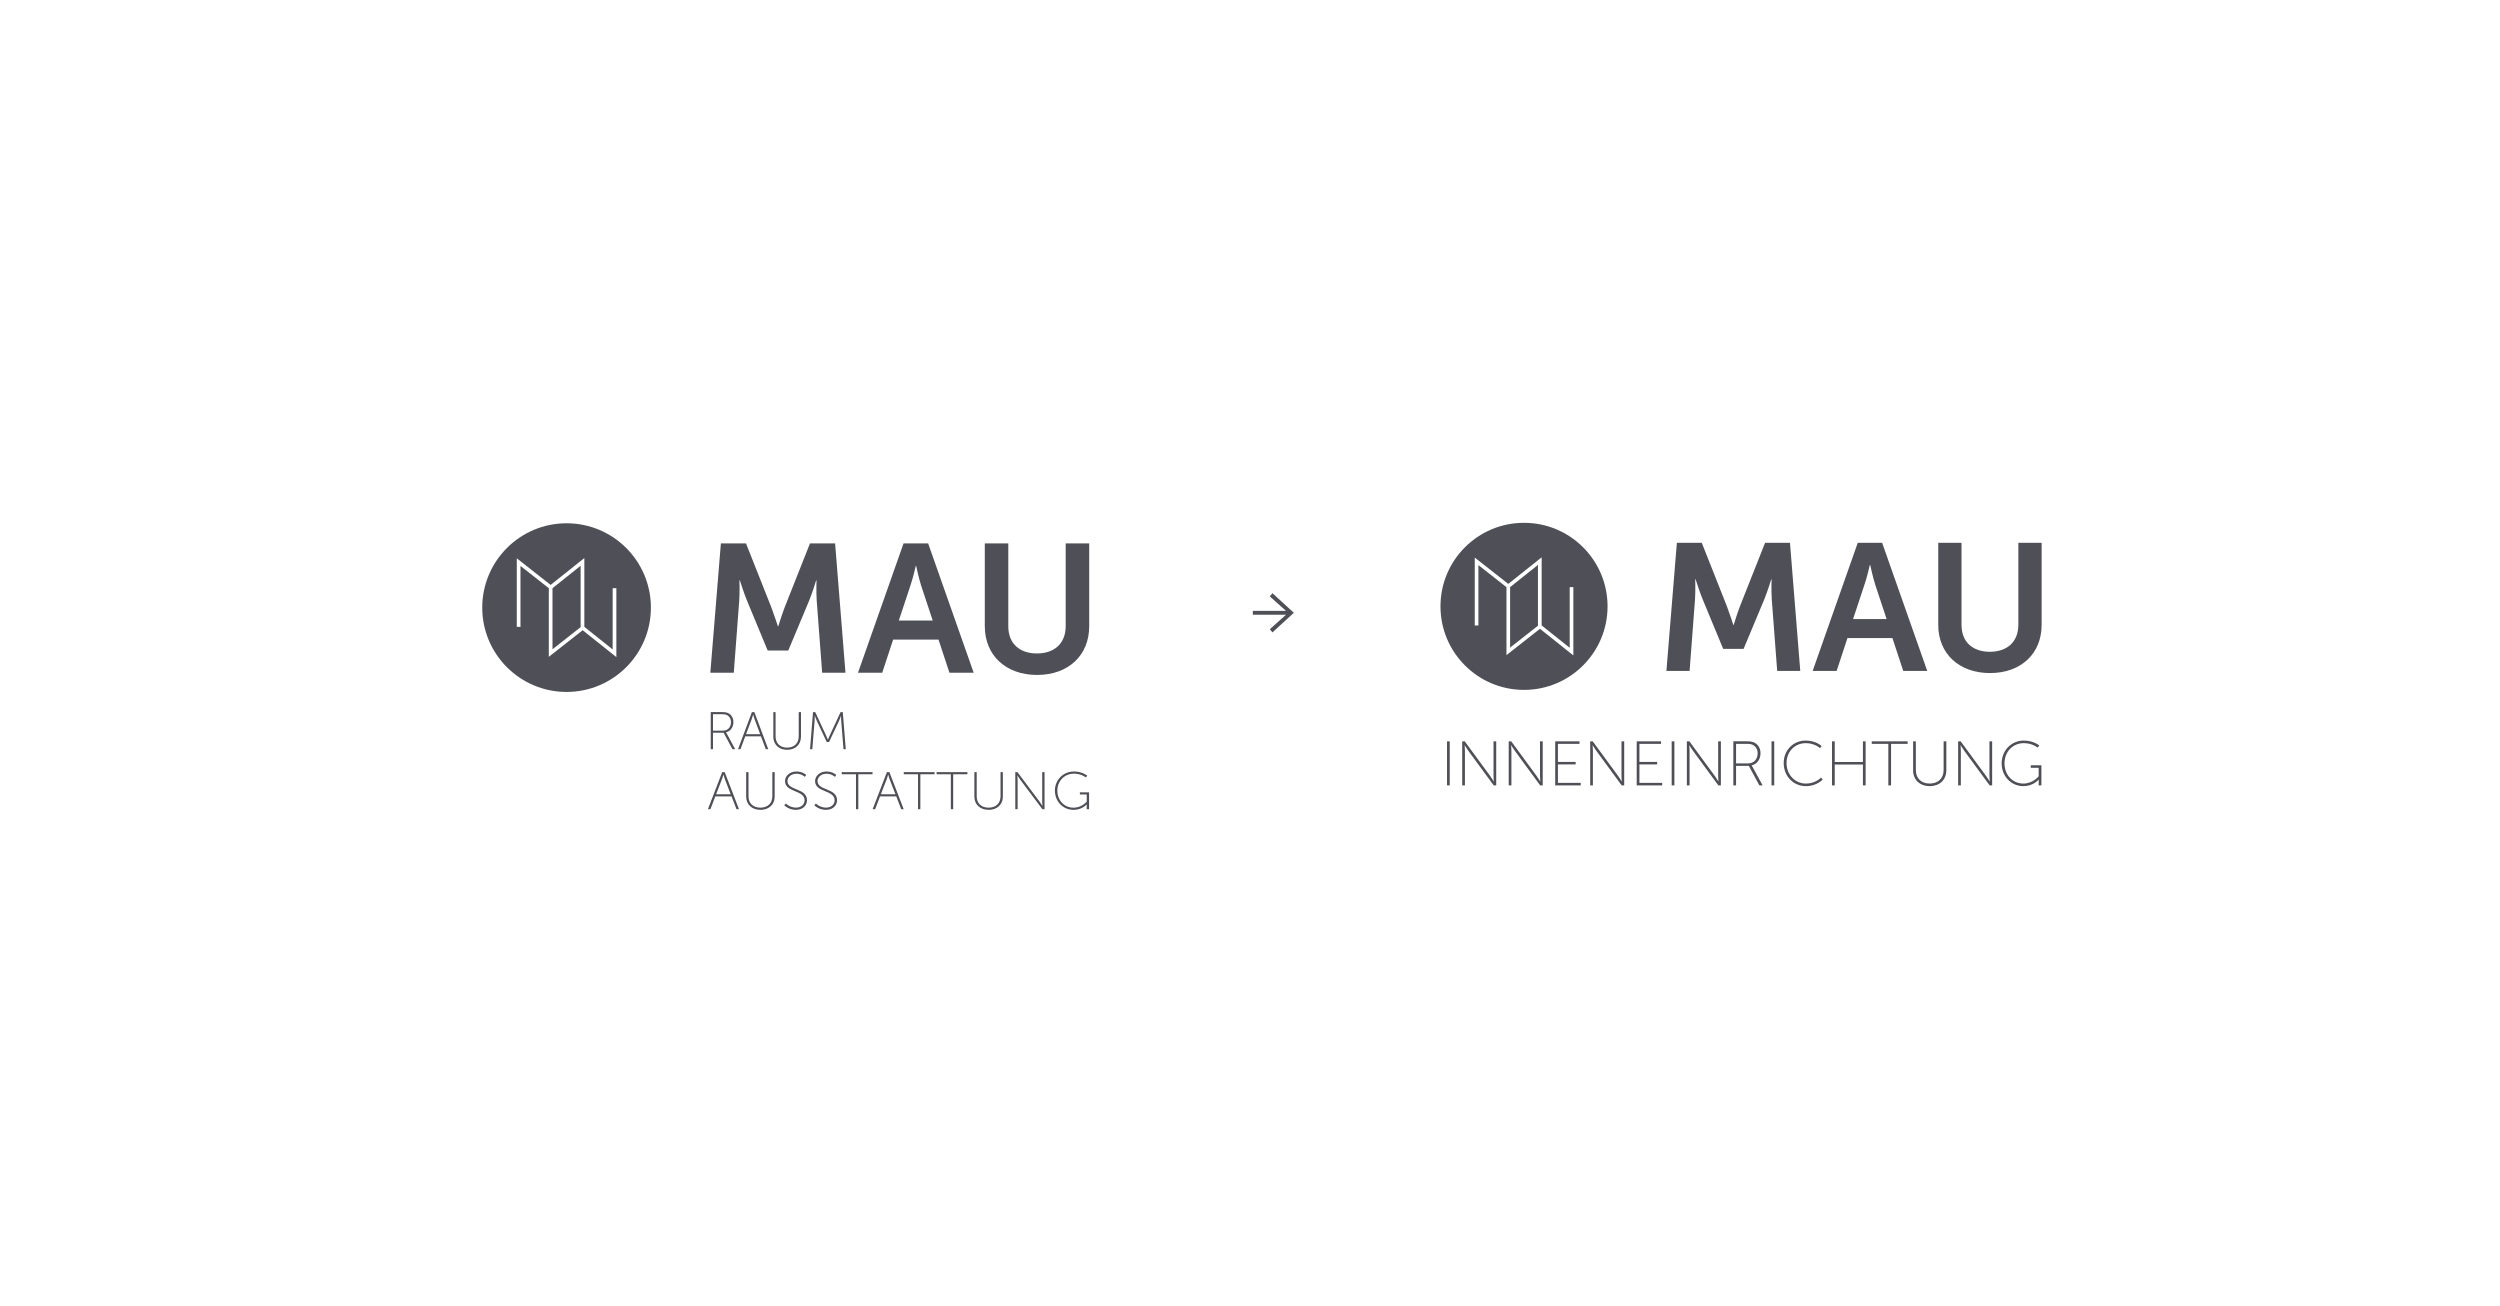 <?xml version="1.0" encoding="UTF-8"?><svg id="Ebene_2" xmlns="http://www.w3.org/2000/svg" xmlns:xlink="http://www.w3.org/1999/xlink" viewBox="0 0 940 491"><defs><style>.cls-1,.cls-2,.cls-3,.cls-4,.cls-5,.cls-6{fill:none;}.cls-2{opacity:.9;}.cls-3{clip-path:url(#clippath-3);}.cls-4{clip-path:url(#clippath-2);}.cls-5{clip-path:url(#clippath-1);}.cls-7{fill:#fff;}.cls-8{fill:#4f5057;}.cls-6{clip-path:url(#clippath);}</style><clipPath id="clippath"><rect class="cls-1" width="940" height="491"/></clipPath><clipPath id="clippath-1"><rect class="cls-1" width="940" height="491"/></clipPath><clipPath id="clippath-2"><rect class="cls-1" x="138.99" y="94" width="317.25" height="307.25"/></clipPath><clipPath id="clippath-3"><rect class="cls-1" width="940" height="491"/></clipPath></defs><g id="Ebene_1-2"><g class="cls-6"><rect class="cls-7" width="940" height="491"/><g class="cls-5"><g class="cls-2"><g class="cls-4"><path class="cls-7" d="m297.62,400.25c82.64,0,149.62-66.99,149.62-149.62s-66.99-149.62-149.62-149.62-149.62,66.99-149.62,149.62,66.99,149.62,149.62,149.62"/></g></g><path class="cls-8" d="m370.29,235.49c0,10.89,7.88,18.29,19.66,18.29s19.59-7.4,19.59-18.29v-31.17h-8.84v31.1c0,6.58-4.32,10.28-10.82,10.28s-10.76-3.7-10.76-10.21v-31.17h-8.84v31.17Zm-25.83-22.74s1.03,4.8,1.92,7.54l4.32,13.02h-12.74l4.32-13.02c.96-2.74,2.06-7.54,2.06-7.54h.14Zm12.54,40.21h9.11l-17.13-48.64h-9.25l-17.13,48.64h9.11l4.11-12.47h17.06l4.11,12.47Zm-89.94,0h8.84l2.06-27.2c.21-3.22.07-7.6.07-7.6h.14s1.51,4.79,2.67,7.6l7.81,18.84h7.74l7.88-18.84c1.16-2.81,2.6-7.54,2.6-7.54h.14s-.14,4.32.07,7.54l2.05,27.2h8.77l-3.9-48.64h-9.45l-9.52,24.05c-1.1,2.88-2.4,7.12-2.4,7.12h-.14s-1.37-4.25-2.47-7.12l-9.52-24.05h-9.45l-3.97,48.64Z"/><path class="cls-8" d="m213.03,260.17c17.51,0,31.71-14.2,31.71-31.71s-14.2-31.71-31.71-31.71-31.71,14.2-31.71,31.71,14.2,31.71,31.71,31.71"/></g><path class="cls-7" d="m218.32,235.74h.08l-10.66,8.38v-22.92h-.05l10.63-8.48v23.02Zm13.43,11.33v-25.9h-1.39v23.02l-10.65-8.5v-25.86l-12.67,10.1-12.73-10v25.78h1.39v-22.92l10.69,8.4h-.04v25.78l12.73-10,12.67,10.1Z"/><g class="cls-3"><path class="cls-8" d="m396.65,297.3c0,4.04,3.03,7.21,7.04,7.21,3.18,0,4.9-2.05,4.9-2.05h.04s-.02.3-.02.6v1.21h.88v-6.35h-3.45v.79h2.57v2.69s-1.85,2.29-4.93,2.29c-3.55,0-6.11-2.77-6.11-6.39s2.63-6.4,6.24-6.4c2.75,0,4.47,1.41,4.47,1.41l.53-.66s-1.76-1.57-5.01-1.57c-4.06,0-7.16,3.18-7.16,7.21m-14.89,6.97h.88v-10.93c0-.7-.1-1.75-.1-1.75h.04s.7,1.12,1.17,1.75l8.19,10.93h.82v-13.94h-.88v10.93c0,.7.1,1.75.1,1.75h-.04s-.7-1.12-1.17-1.75l-8.19-10.93h-.82v13.94Zm-15.39-4.78c0,3.07,2.21,5.02,5.37,5.02s5.35-1.95,5.35-5.02v-9.16h-.88v9.08c0,2.67-1.79,4.28-4.49,4.28s-4.47-1.61-4.47-4.24v-9.12h-.88v9.16Zm-8.84,4.78h.88v-13.15h5.35v-.79h-11.59v.79h5.36v13.15Zm-12.35,0h.88v-13.15h5.36v-.79h-11.59v.79h5.36v13.15Zm-11.2-12.95s.31,1.08.53,1.67l2.18,5.66h-5.48l2.2-5.66c.23-.6.53-1.67.53-1.67h.04Zm4.88,12.95h.94l-5.37-13.94h-.94l-5.37,13.94h.94l1.85-4.82h6.09l1.87,4.82Zm-17,0h.88v-13.15h5.35v-.79h-11.59v.79h5.36v13.15Zm-15.67-1.49s1.56,1.73,4.39,1.73c2.57,0,4.16-1.61,4.16-3.62,0-4.66-7.34-3.53-7.34-7.21,0-1.35,1.27-2.75,3.41-2.75,1.91,0,3.14,1.19,3.14,1.19l.49-.74s-1.31-1.29-3.65-1.29c-2.61,0-4.31,1.75-4.31,3.6,0,4.36,7.35,3.27,7.35,7.23,0,1.67-1.42,2.75-3.2,2.75-2.38,0-3.84-1.55-3.84-1.55l-.59.66Zm-11.3,0s1.56,1.73,4.39,1.73c2.57,0,4.16-1.61,4.16-3.62,0-4.66-7.34-3.53-7.34-7.21,0-1.35,1.27-2.75,3.41-2.75,1.91,0,3.14,1.19,3.14,1.19l.49-.74s-1.31-1.29-3.65-1.29c-2.61,0-4.31,1.75-4.31,3.6,0,4.36,7.35,3.27,7.35,7.23,0,1.67-1.42,2.75-3.2,2.75-2.38,0-3.84-1.55-3.84-1.55l-.59.66Zm-14.32-3.29c0,3.07,2.21,5.02,5.37,5.02s5.35-1.95,5.35-5.02v-9.16h-.88v9.08c0,2.67-1.79,4.28-4.49,4.28s-4.47-1.61-4.47-4.24v-9.12h-.88v9.16Zm-8.52-8.17s.31,1.08.53,1.67l2.17,5.66h-5.48l2.19-5.66c.23-.6.53-1.67.53-1.67h.04Zm4.88,12.95h.94l-5.37-13.94h-.94l-5.37,13.94h.94l1.85-4.82h6.09l1.87,4.82Z"/><path class="cls-8" d="m304.57,281.69h.86l.86-10.64c.06-.68.06-1.89.06-1.89h.04s.44,1.24.74,1.89l3.72,7.95h.88l3.74-7.95c.32-.68.72-1.85.72-1.85h.04s0,1.18.06,1.85l.86,10.64h.86l-1.12-13.94h-.84l-4.06,8.76c-.32.68-.68,1.57-.68,1.57h-.04s-.36-.9-.68-1.57l-4.06-8.76h-.84l-1.12,13.94Zm-13.82-4.78c0,3.07,2.15,5.02,5.22,5.02s5.2-1.95,5.2-5.02v-9.16h-.85v9.08c0,2.67-1.73,4.28-4.36,4.28s-4.34-1.61-4.34-4.24v-9.12h-.85v9.16Zm-7.55-8.17s.3,1.08.52,1.67l2.11,5.66h-5.32l2.13-5.66c.22-.6.52-1.67.52-1.67h.04Zm4.74,12.95h.92l-5.22-13.94h-.92l-5.22,13.94h.92l1.79-4.82h5.91l1.81,4.82Zm-19.86-6.97v-6.18h3.19c1.12,0,1.55.1,1.95.28,1.02.46,1.63,1.46,1.63,2.69,0,1.89-1.16,3.21-2.99,3.21h-3.79Zm-.85,6.97h.85v-6.17h4.01l3.31,6.17h1.02l-3.13-5.8c-.18-.34-.32-.5-.32-.5v-.04c1.63-.36,2.79-1.85,2.79-3.84,0-1.59-.77-2.77-1.93-3.35-.56-.28-1.21-.42-2.51-.42h-4.08v13.94Z"/><path class="cls-8" d="m752.62,287.02c0,4.8,3.53,8.57,8.19,8.57,3.7,0,5.71-2.44,5.71-2.44h.05s-.02.35-.02.71v1.44h1.02v-7.55h-4.01v.94h2.98v3.2s-2.15,2.73-5.73,2.73c-4.13,0-7.12-3.29-7.12-7.6s3.06-7.6,7.26-7.6c3.2,0,5.21,1.68,5.21,1.68l.62-.78s-2.05-1.87-5.83-1.87c-4.73,0-8.33,3.79-8.33,8.57m-16.36,8.28h1.02v-13c0-.83-.12-2.08-.12-2.08h.05s.81,1.32,1.36,2.08l9.53,13h.95v-16.57h-1.02v13c0,.83.12,2.08.12,2.08h-.05s-.81-1.32-1.36-2.08l-9.53-13h-.95v16.57Zm-16.93-5.68c0,3.65,2.58,5.96,6.26,5.96s6.23-2.32,6.23-5.96v-10.89h-1.02v10.79c0,3.17-2.08,5.09-5.23,5.09s-5.21-1.92-5.21-5.04v-10.84h-1.02v10.89Zm-9.31,5.68h1.02v-15.62h6.23v-.94h-13.49v.94h6.23v15.62Zm-21.18,0h1.02v-7.84h10.6v7.84h1.02v-16.57h-1.02v7.79h-10.6v-7.79h-1.02v16.57Zm-18.17-8.4c0,4.81,3.51,8.69,8.38,8.69,4.06,0,6.3-2.51,6.3-2.51l-.64-.71s-2.08,2.25-5.66,2.25c-4.2,0-7.31-3.41-7.31-7.72s3.13-7.48,7.23-7.48c3.34,0,5.33,1.87,5.33,1.87l.62-.76s-2.01-2.08-5.97-2.08c-4.7,0-8.28,3.64-8.28,8.45m-4.58,8.4h1.02v-16.57h-1.02v16.57Zm-13.33-8.28v-7.34h3.82c1.34,0,1.86.12,2.34.33,1.22.54,1.96,1.73,1.96,3.2,0,2.25-1.39,3.81-3.58,3.81h-4.54Zm-1.02,8.28h1.02v-7.34h4.8l3.96,7.34h1.22l-3.75-6.89c-.21-.4-.38-.59-.38-.59v-.05c1.96-.43,3.34-2.2,3.34-4.57,0-1.89-.93-3.29-2.31-3.98-.67-.33-1.46-.5-3.01-.5h-4.89v16.57Zm-17.48,0h1.02v-13c0-.83-.12-2.08-.12-2.08h.05s.81,1.32,1.36,2.08l9.53,13h.95v-16.57h-1.02v13c0,.83.12,2.08.12,2.08h-.05s-.81-1.32-1.36-2.08l-9.53-13h-.95v16.57Zm-5.71,0h1.02v-16.57h-1.02v16.57Zm-13.16,0h9.6v-.94h-8.57v-6.94h6.66v-.94h-6.66v-6.8h8.12v-.94h-9.14v16.57Zm-17.48,0h1.02v-13c0-.83-.12-2.08-.12-2.08h.05s.81,1.32,1.36,2.08l9.53,13h.95v-16.57h-1.02v13c0,.83.12,2.08.12,2.08h-.05s-.81-1.32-1.36-2.08l-9.53-13h-.95v16.57Zm-13.16,0h9.6v-.94h-8.57v-6.94h6.66v-.94h-6.66v-6.8h8.12v-.94h-9.14v16.57Zm-17.48,0h1.02v-13c0-.83-.12-2.08-.12-2.08h.05s.81,1.32,1.36,2.08l9.53,13h.95v-16.57h-1.02v13c0,.83.12,2.08.12,2.08h-.05s-.81-1.32-1.36-2.08l-9.53-13h-.95v16.57Zm-17.48,0h1.02v-13c0-.83-.12-2.08-.12-2.08h.05s.81,1.32,1.36,2.08l9.53,13h.95v-16.57h-1.02v13c0,.83.12,2.08.12,2.08h-.05s-.81-1.32-1.36-2.08l-9.53-13h-.95v16.57Zm-5.71,0h1.02v-16.57h-1.02v16.57Z"/><path class="cls-8" d="m728.78,234.96c0,10.79,7.8,18.11,19.47,18.11s19.4-7.33,19.4-18.11v-30.87h-8.75v30.8c0,6.51-4.28,10.18-10.72,10.18s-10.65-3.66-10.65-10.11v-30.87h-8.75v30.87Zm-25.58-22.53s1.02,4.75,1.9,7.46l4.27,12.89h-12.62l4.27-12.89c.95-2.71,2.04-7.46,2.04-7.46h.14Zm12.42,39.83h9.02l-16.96-48.17h-9.16l-16.96,48.17h9.02l4.07-12.35h16.9l4.07,12.35Zm-89.08,0h8.75l2.04-26.94c.2-3.19.07-7.53.07-7.53h.14s1.49,4.75,2.65,7.53l7.73,18.66h7.67l7.8-18.66c1.15-2.78,2.58-7.46,2.58-7.46h.14s-.14,4.27.07,7.46l2.04,26.94h8.68l-3.87-48.17h-9.36l-9.43,23.82c-1.09,2.85-2.38,7.06-2.38,7.06h-.13s-1.36-4.21-2.44-7.06l-9.43-23.82h-9.36l-3.93,48.17Z"/><path class="cls-8" d="m567.79,243.5l10.56-8.29h-.08v-22.8l-10.52,8.39h.05v22.7Zm23.78,2.93l-12.54-10-12.6,9.9v-25.53h.04l-10.59-8.32v22.7h-1.37v-25.53l12.61,9.9,12.54-10v25.61l10.55,8.41v-22.8h1.37v25.65Zm12.87-18.44c0-17.35-14.06-31.41-31.41-31.41s-31.41,14.06-31.41,31.41,14.06,31.41,31.41,31.41,31.41-14.06,31.41-31.41"/></g><polygon class="cls-8" points="471.06 229.69 471.06 231.13 483.54 231.13 477.46 236.58 478.43 237.79 486.47 230.42 486.47 230.4 478.43 223.03 477.46 224.26 483.54 229.69 471.06 229.69"/></g></g></svg>